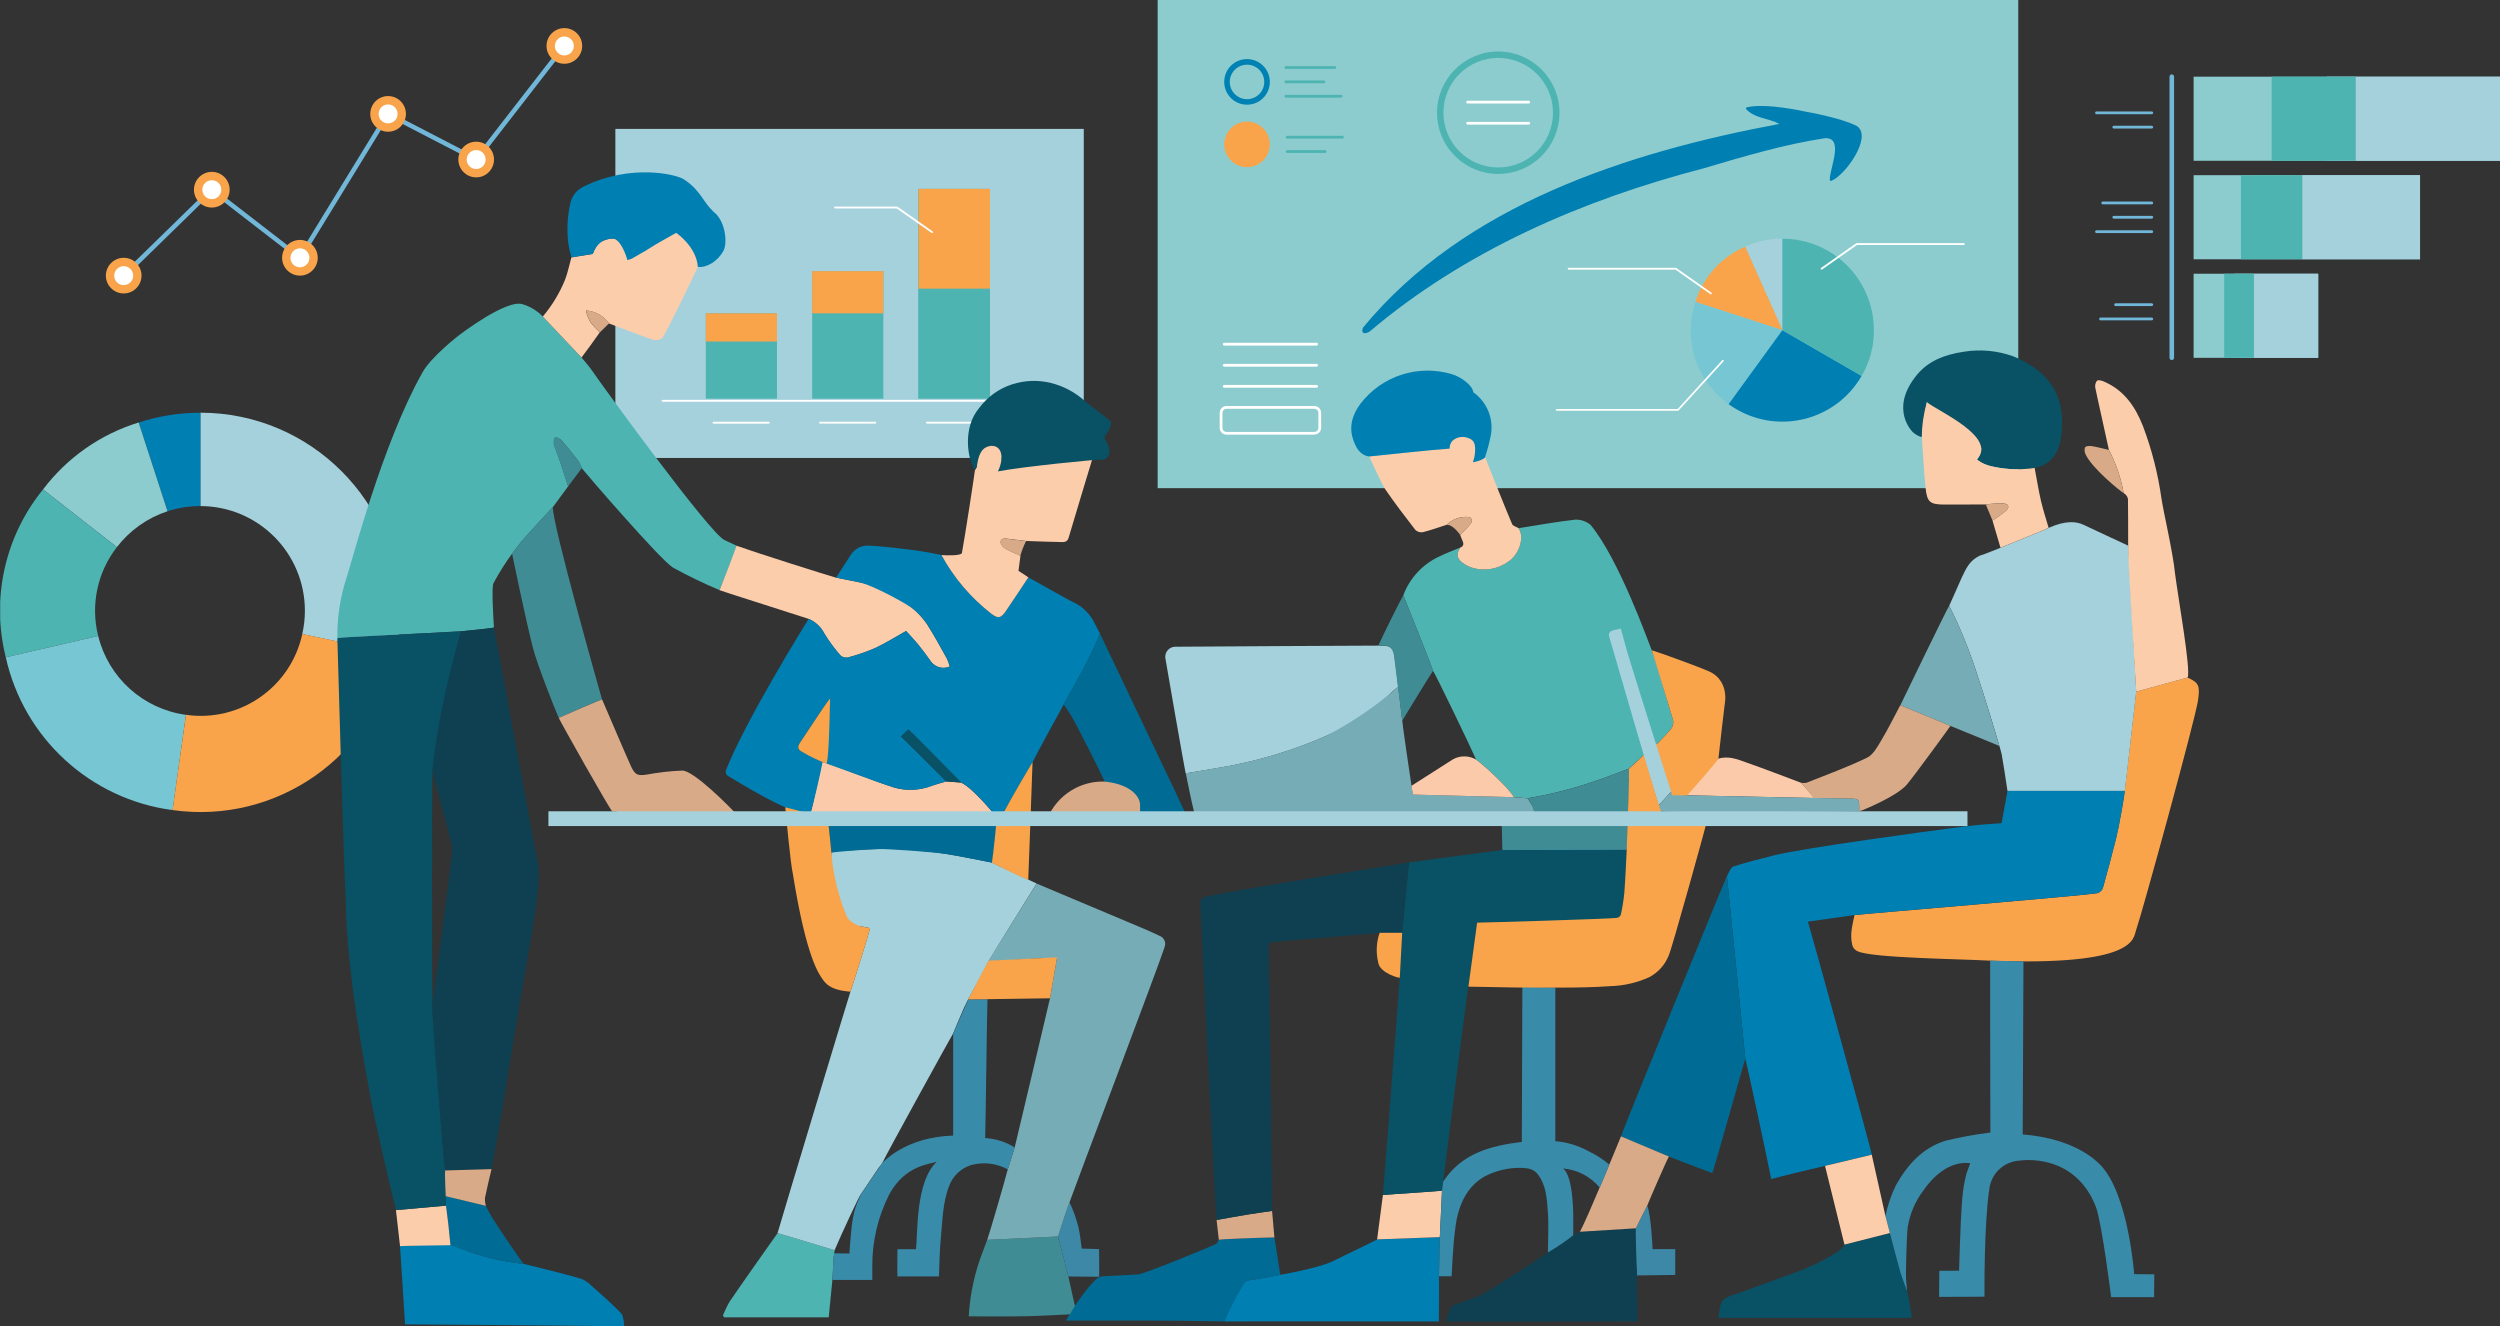<?xml version="1.0" encoding="UTF-8"?><svg id="b" xmlns="http://www.w3.org/2000/svg" width="556.83" height="295.43" xmlns:xlink="http://www.w3.org/1999/xlink" viewBox="0 0 556.83 295.43"><rect x="0" y="0" width="556.83" height="295.43" fill="#333333" stroke="none"/><defs><style>.du{fill:none;}.du,.dv,.dw,.dx,.dy,.dz,.ea,.eb,.ec,.ed,.ee,.ef,.eg,.eh,.ei,.ej,.ek,.el,.em,.en,.eo,.ep{stroke-width:0px;}.dv{fill:#398baa;}.dw{fill:#77c6d4;}.dx{fill:#3d88a6;}.dy{fill:#f9a44b;}.dz{fill:#76acb6;}.ea{fill:#007fb3;}.eb{fill:#4da4c6;}.ec{fill:#fbcaaa;}.ed{fill:#095164;}.ee{fill:#70b7d9;}.ef{fill:#2d91bd;}.eg{fill:#a5d1dc;}.eq{clip-path:url(#e);}.eh{fill:#3f8c94;}.ei{fill:#006c95;}.ej{fill:#8cccce;}.ek{fill:#d8aa88;}.el{fill:#0f4051;}.em{fill:#fff;}.en{fill:#0081b3;}.eo{fill:#fccdaa;}.ep{fill:#4db4b2;}</style><clipPath id="e"><rect class="du" x=".04" width="556.79" height="295.43"/></clipPath></defs><g id="c"><g id="d"><g class="eq"><g id="f"><path id="g" class="dx" d="M364.35,273.58c.62-1.3,2.31-4.66,2.54-5.04.91,2.31,1.19,9.68,1.19,9.68h5.05v5.75s-6.15.1-8.51.11c-.09-1.18-.21-2.37-.27-3.55-.09-1.95-.16-3.9-.2-5.85.03-.37.1-.74.2-1.09"/><path id="h" class="ea" d="M116.63,281.5c2.1.51,10.73,2.64,12.9,3.35.8.35,1.52.84,2.13,1.46,1.76,1.51,6.57,5.82,6.94,6.58.26.83.41,1.68.43,2.55-4.84-.15-45.44-.47-48.81-.47-.34-5.45-.78-12.02-1.12-17.41.54-.09,1.09-.13,1.64-.12,1.21-.05,2.41-.17,3.61-.2,1.82-.04,3.7-.06,5.47-.06s3.37,1.27,5.1,1.77c3.79,1.29,7.72,2.14,11.7,2.55"/><path id="i" class="ei" d="M116.63,281.5c-3.98-.41-7.91-1.26-11.7-2.55-1.72-.51-2.89-1.01-4.59-1.61,0,0-.22-1.9-.29-2.75-.17-2.02-.46-4.04-.71-6.06-.05-.36-.06-1.36-.07-2.12,2.86.69,6.07,1.46,8.93,2.15.42.8.79,1.62,1.26,2.39,1.84,2.98,6.64,9.99,7.17,10.53"/><path id="j" class="eo" d="M99.34,268.54c.24,2.02.54,4.03.71,6.06.07.85.29,2.75.29,2.75-1.83.02-11.09.14-11.24.21-.34-3.07-.57-4.96-.91-8.03l11.14-.99"/><path id="k" class="el" d="M344.78,278.95c1.95-1.15,3.83-2.42,5.61-3.81.5-.26,1.01-.52,1.51-.79,1.24-.09,9.54-.61,12.44-.77-.07.36.19,9.31.28,10.49.02,1.58.11,10.25.11,10.25,0,0-42.25.06-42.65,0,.34-1.2.55-1.84.93-2.89.18-.37.49-.65.87-.79,2-.77,4.1-1.32,6.01-2.24,2.3-1.11,14.68-9.26,14.88-9.45"/><path id="l" class="ed" d="M420.95,274.63c.76,2.88,3.33,11.53,3.85,12.97.34,1.46,1.01,5.43,1.01,5.93h-43.08s.25-1.31.29-1.88c.18-2.92,2.7-3.03,4.61-3.76,4.35-1.66,8.75-3.17,13.11-4.79,2.26-.84,9.58-4.19,10.1-5.89.36-.1,7.11-1.82,10.13-2.58"/><path id="m" class="eh" d="M239.72,291.91l-.27.78c-3.69.17-7.38.4-11.07.48-4.18.08-8.36.02-12.61.02.28-5.01,1.36-9.94,3.2-14.61.3-.81.61-1.62.91-2.43,5.25-.25,10.51-.5,15.76-.75.17.64.35,1.28.52,1.93.6,2.33,1.2,4.66,1.8,6.99.45,2.01.89,4.03,1.34,6.04.12.52.28,1.04.42,1.56"/><path id="n" class="ep" d="M185.71,279.75c-.13,1.78-.21,3.56-.31,5.34-.27,2.73-.54,5.45-.82,8.32h-23.29c-.09-.13-.19-.27-.28-.4.43-1.08.93-2.12,1.51-3.12,2.18-3.23,10.03-14.34,10.68-15.25,1.45.39,12.39,3.71,12.71,3.83,0,0-.18,1.09-.19,1.28"/><path id="o" class="dx" d="M237.96,284.32c-.6-2.33-1.2-4.66-1.8-6.99-.17-.64-.52-1.93-.52-1.93,0,0,2.22-6.93,2.57-7.64.86,1.81,1.53,3.71,2.01,5.65.32,1.55.55,3.11.7,4.69,1.73.03,3.88.12,3.88.12,0,1.06.07,5.81,0,6.15-2.32,0-4.7-.06-6.84-.06"/><path id="p" class="ea" d="M320.69,275.56c-.07,2.9-.13,5.8-.19,8.7.06,1.42-.02,10.07-.02,10.07,0,0-46.08-.07-47.76,0,.35-1.06.76-2.09,1.23-3.11.97-1.86,2.03-3.67,3.11-5.46.23-.31.57-.52.95-.57,2.11-.27,7.17-1.25,7.17-1.25,0,0,8.76-1.5,11.98-3.16,2.26-1.17,8.7-4.19,9.57-4.71l13.96-.5"/><path id="q" class="ei" d="M285.17,283.93c-.28.18-5.06.98-7.16,1.25-.38.06-.73.26-.96.57-1.08,1.8-3.94,7.53-4.34,8.57-3.51-.05-7.01-.12-10.52-.16-3.02-.03-6.04-.04-9.05-.04-5.21,0-10.41,0-15.72,0l2.03-3.3c.09-.26,3.74-5.5,5.3-6.32.38-.16.78-.25,1.19-.24,2.47-.15,4.94-.27,7.42-.39,1.54-.07,17-6.52,17.53-6.81.28-.15.39-.62.57-.95.27-.09,8.53-.43,12.39-.51.44,2.77.87,5.55,1.31,8.32"/><path id="r" class="ek" d="M283.86,275.61c-3.86.07-12.12.41-12.39.51-.17-1.46-.33-2.93-.5-4.39,2.3-.41,4.6-.83,6.9-1.21,1.82-.3,3.64-.54,5.46-.81.17,1.97.35,3.94.52,5.91"/><path id="s" class="eo" d="M320.69,275.55l-13.96.5c.43-3.3.86-6.6,1.29-9.89,2.57-.24,11.34-.75,13.15-.96-.16,3.45-.32,6.9-.48,10.35"/><path id="t" class="eg" d="M89.1,136.4c0-24.56-19.91-44.48-44.48-44.48v20.8c12.88.01,23.3,10.46,23.29,23.34,0,1.74-.2,3.47-.59,5.17l20.8,4.42c.69-3.03,1.01-6.14.97-9.25"/><path id="u" class="ea" d="M44.63,112.72v-20.79c-4.67,0-9.3.73-13.74,2.18l6.42,19.77c2.34-.77,4.78-1.16,7.24-1.16h.08"/><path id="v" class="ej" d="M37.31,113.87l-6.43-19.77c-8.49,2.61-15.94,7.83-21.3,14.92l16.45,12.85c2.87-3.74,6.8-6.53,11.28-8"/><path id="w" class="ep" d="M26.03,121.87l-16.45-12.85C1.08,119.47-2,133.33,1.29,146.4l20.58-4.75c-1.73-6.88-.2-14.18,4.16-19.78"/><path id="x" class="dw" d="M21.87,141.65l-20.58,4.75c4,18.02,18.84,31.62,37.15,34.04l2.98-21.22c-9.51-1.29-17.26-8.25-19.55-17.57"/><path id="y" class="dy" d="M67.33,141.22c-2.58,11.87-13.89,19.72-25.91,17.99l-2.99,21.22c23.14,3.27,44.86-11.94,49.7-34.8l-20.8-4.42Z"/><polygon class="ee" points="27.49 62.21 26.77 61.47 47.14 41.57 66.66 56.66 86.25 24.69 105.92 34.88 125.29 9.91 126.1 10.54 106.21 36.18 86.62 26.04 66.94 58.17 47.22 42.93 27.49 62.21"/><path id="z" class="em" d="M47.18,45.29c-1.68,0-3.04-1.36-3.04-3.04,0-1.68,1.36-3.04,3.04-3.04,1.68,0,3.04,1.36,3.04,3.04,0,1.68-1.36,3.04-3.04,3.04"/><path id="aa" class="dy" d="M47.18,40.14c1.17,0,2.11.94,2.11,2.11,0,1.17-.94,2.11-2.11,2.11-1.17,0-2.11-.94-2.11-2.11h0c0-1.17.95-2.11,2.11-2.11M47.18,38.28c-2.19,0-3.97,1.78-3.98,3.97,0,2.19,1.78,3.97,3.97,3.98,2.19,0,3.97-1.78,3.98-3.97h0c0-2.2-1.78-3.98-3.97-3.98"/><path id="ab" class="em" d="M66.81,60.46c-1.68,0-3.04-1.36-3.04-3.04,0-1.68,1.36-3.04,3.04-3.04,1.68,0,3.04,1.36,3.04,3.04,0,1.68-1.36,3.04-3.04,3.04"/><path id="ac" class="dy" d="M66.81,55.31c1.17,0,2.11.94,2.11,2.11,0,1.17-.94,2.11-2.11,2.11-1.17,0-2.11-.94-2.11-2.11h0c0-1.17.95-2.11,2.11-2.11M66.81,53.44c-2.19,0-3.97,1.78-3.98,3.97,0,2.19,1.78,3.97,3.97,3.98,2.19,0,3.97-1.78,3.97-3.97h0c0-2.2-1.78-3.98-3.97-3.98"/><path id="ad" class="em" d="M27.55,64.43c-1.68,0-3.04-1.36-3.04-3.04,0-1.68,1.36-3.04,3.04-3.04s3.04,1.36,3.04,3.04c0,1.68-1.36,3.04-3.04,3.04"/><path id="ae" class="dy" d="M27.55,59.28c1.17,0,2.11.94,2.11,2.11,0,1.17-.94,2.11-2.11,2.11-1.17,0-2.11-.94-2.11-2.11h0c0-1.17.95-2.11,2.11-2.11M27.55,57.42c-2.19,0-3.97,1.78-3.97,3.97,0,2.19,1.78,3.97,3.97,3.97s3.97-1.78,3.97-3.97h0c0-2.2-1.78-3.97-3.97-3.97"/><path id="af" class="em" d="M86.44,28.41c-1.68,0-3.04-1.36-3.04-3.04s1.36-3.04,3.04-3.04c1.68,0,3.04,1.36,3.04,3.04h0c0,1.68-1.36,3.04-3.04,3.04"/><path id="ag" class="dy" d="M86.44,23.26c1.17,0,2.11.94,2.11,2.11,0,1.17-.94,2.11-2.11,2.11-1.17,0-2.11-.94-2.11-2.11h0c0-1.17.95-2.11,2.11-2.11M86.44,21.4c-2.19,0-3.97,1.78-3.97,3.97,0,2.19,1.78,3.97,3.97,3.97,2.19,0,3.97-1.78,3.97-3.97h0c0-2.2-1.78-3.97-3.97-3.97"/><path id="ah" class="em" d="M106.07,38.57c-1.68,0-3.04-1.36-3.04-3.04s1.36-3.04,3.04-3.04c1.68,0,3.04,1.36,3.04,3.04h0c0,1.68-1.36,3.04-3.04,3.04"/><path id="ai" class="dy" d="M106.06,33.42c1.17,0,2.11.94,2.11,2.11,0,1.17-.94,2.11-2.11,2.11-1.17,0-2.11-.94-2.11-2.11h0c0-1.17.95-2.11,2.11-2.11M106.06,31.56c-2.19,0-3.97,1.78-3.97,3.97,0,2.19,1.78,3.97,3.97,3.98,2.19,0,3.97-1.78,3.97-3.97h0c0-2.2-1.78-3.98-3.97-3.98h0"/><path id="aj" class="em" d="M125.7,13.28c-1.68,0-3.04-1.36-3.04-3.04s1.36-3.04,3.04-3.04c1.68,0,3.04,1.36,3.04,3.04h0c0,1.68-1.36,3.04-3.04,3.04"/><path id="ak" class="dy" d="M125.7,8.13c1.17,0,2.11.94,2.11,2.11s-.94,2.11-2.11,2.11c-1.17,0-2.11-.94-2.11-2.11h0c0-1.17.95-2.11,2.11-2.11M125.7,6.26c-2.19,0-3.97,1.78-3.97,3.97,0,2.19,1.78,3.97,3.97,3.97,2.19,0,3.97-1.78,3.97-3.97h0c0-2.2-1.78-3.97-3.97-3.97"/><rect id="al" class="ej" x="488.59" y="17.08" width="68.24" height="18.73"/><rect id="am" class="ej" x="488.59" y="39.02" width="50.43" height="18.73"/><rect id="an" class="ej" x="488.59" y="60.97" width="27.75" height="18.73"/><rect id="ao" class="eg" x="497.61" y="60.97" width="18.73" height="18.73"/><rect id="ap" class="eg" x="512.8" y="39.02" width="26.22" height="18.73"/><rect id="aq" class="eg" x="518.24" y="17.08" width="38.58" height="18.73"/><rect id="ar" class="ep" x="499.13" y="39.02" width="13.66" height="18.73"/><rect id="as" class="ep" x="505.97" y="17.08" width="18.73" height="18.73"/><rect id="at" class="ep" x="495.4" y="60.97" width="6.63" height="18.73"/><path class="ee" d="M483.73,80.2c-.28,0-.51-.23-.51-.51V17.08c0-.28.23-.51.51-.51s.51.23.51.51v62.61c0,.28-.23.51-.51.51Z"/><path class="ee" d="M479.27,25.44h-12.31c-.17,0-.31-.14-.31-.31s.14-.31.31-.31h12.31c.17,0,.31.14.31.31s-.14.31-.31.31Z"/><path class="ee" d="M479.27,28.63h-8.46c-.17,0-.31-.14-.31-.31s.14-.31.31-.31h8.46c.17,0,.31.14.31.31s-.14.31-.31.31Z"/><path class="ee" d="M479.27,45.51h-10.92c-.17,0-.31-.14-.31-.31s.14-.31.31-.31h10.92c.17,0,.31.14.31.31s-.14.31-.31.31Z"/><path class="ee" d="M479.27,51.91h-12.31c-.17,0-.31-.14-.31-.31s.14-.31.31-.31h12.31c.17,0,.31.14.31.31s-.14.31-.31.31Z"/><path class="ee" d="M479.27,48.7h-8.46c-.17,0-.31-.14-.31-.31s.14-.31.31-.31h8.46c.17,0,.31.14.31.31s-.14.31-.31.31Z"/><path class="ee" d="M479.27,68.17h-8.06c-.17,0-.31-.14-.31-.31s.14-.31.31-.31h8.06c.17,0,.31.14.31.31s-.14.31-.31.31Z"/><path class="ee" d="M479.27,71.35h-11.41c-.17,0-.31-.14-.31-.31s.14-.31.31-.31h11.41c.17,0,.31.14.31.31s-.14.31-.31.31Z"/><rect id="au" class="ej" x="257.85" y="0" width="191.68" height="108.73"/><path id="av" class="ea" d="M396.33,27.6c-2.45-1.3-5.36-1.2-7.3-3.18-.11-.13-.29-.3,0-.51,4.33-1.05,12.98.93,12.98.93,0,0,8.01,1.35,11.63,3.26,3.47,2.5-2.76,11.05-5.72,12.16-.21.07-.32.01-.36-.18-.09-2.5,3.26-9.44-1.02-9.31-9.23,1.4-18.22,4.1-27.16,6.74-26.87,7-53.08,18.32-74.36,36.37-1.52.85-1.82-.01-1.44-.9,22.53-27.37,58.99-39.08,92.75-45.38"/><path id="aw" class="en" d="M277.75,14.41c2.12,0,3.84,1.72,3.84,3.84,0,2.12-1.72,3.84-3.84,3.84-2.12,0-3.84-1.72-3.84-3.84h0c0-2.12,1.72-3.84,3.84-3.84M277.75,13.16c-2.81,0-5.08,2.27-5.08,5.08s2.27,5.08,5.08,5.08c2.81,0,5.08-2.27,5.08-5.08h0c0-2.81-2.28-5.08-5.08-5.08"/><path id="ax" class="dy" d="M282.83,32.16c0,2.81-2.28,5.08-5.08,5.08s-5.08-2.28-5.08-5.08c0-2.81,2.28-5.08,5.08-5.08,2.81,0,5.08,2.27,5.08,5.08h0"/><path id="ay" class="eg" d="M397,73.54l-8.28-18.61c2.6-1.19,5.43-1.79,8.28-1.76v20.37Z"/><path id="az" class="dy" d="M397,73.54l-19.37-6.29c1.7-5.54,5.76-10.04,11.09-12.31l8.28,18.6Z"/><path id="ba" class="dw" d="M397,73.54l-11.97,16.48c-7.23-5.12-10.23-14.38-7.4-22.77l19.37,6.29Z"/><path id="bb" class="ea" d="M397,73.54l17.64,10.19c-5.63,9.74-18.08,13.08-27.83,7.45-.62-.36-1.21-.74-1.79-1.16l11.97-16.48Z"/><path id="bc" class="ep" d="M397,73.54v-20.37c11.25,0,20.37,9.12,20.37,20.37.04,3.58-.9,7.1-2.73,10.19l-17.64-10.19Z"/><path class="ep" d="M299,30.87h-12.31c-.17,0-.31-.14-.31-.31s.14-.31.31-.31h12.31c.17,0,.31.14.31.31s-.14.31-.31.31Z"/><path class="ep" d="M295.15,34.06h-8.46c-.17,0-.31-.14-.31-.31s.14-.31.31-.31h8.46c.17,0,.31.14.31.31s-.14.31-.31.31Z"/><path class="ep" d="M297.32,15.35h-10.92c-.17,0-.31-.14-.31-.31s.14-.31.31-.31h10.92c.17,0,.31.14.31.31s-.14.31-.31.31Z"/><path class="ep" d="M298.71,21.75h-12.31c-.17,0-.31-.14-.31-.31s.14-.31.31-.31h12.31c.17,0,.31.14.31.31s-.14.31-.31.31Z"/><path class="ep" d="M294.86,18.54h-8.46c-.17,0-.31-.14-.31-.31s.14-.31.31-.31h8.46c.17,0,.31.14.31.31s-.14.31-.31.31Z"/><path class="em" d="M373.75,91.48h-27.05c-.1,0-.19-.08-.19-.19s.08-.19.19-.19h26.97l9.94-10.88c.07-.08.19-.08.27-.01.08.07.08.19.01.27l-10,10.94s-.09.06-.14.06Z"/><path class="em" d="M381.07,65.56s-.08-.01-.12-.04l-7.76-5.45h-23.8c-.11,0-.21-.09-.21-.21s.09-.21.21-.21h23.86s.08.01.12.04l7.81,5.49c.09.07.12.19.05.29-.04.06-.1.09-.17.09Z"/><path class="em" d="M405.73,60.06c-.06,0-.13-.03-.17-.09-.07-.09-.04-.22.05-.29l7.81-5.49s.08-.04.12-.04h23.86c.11,0,.21.09.21.21s-.09.21-.21.21h-23.8l-7.76,5.45s-.08.04-.12.04Z"/><path class="em" d="M292.74,96.81h-19.55c-.84,0-1.53-.68-1.53-1.53v-3.32c0-.84.68-1.53,1.53-1.53h19.55c.84,0,1.52.68,1.52,1.52v3.32c0,.84-.68,1.52-1.52,1.52ZM273.19,91.06c-.5,0-.91.41-.91.91v3.32c0,.5.41.91.91.91h19.55c.5,0,.91-.41.91-.91v-3.32c0-.5-.41-.91-.91-.91h-19.55Z"/><path class="em" d="M293.25,76.97h-20.57c-.17,0-.31-.14-.31-.31s.14-.31.31-.31h20.57c.17,0,.31.14.31.31s-.14.31-.31.31Z"/><path class="em" d="M293.25,81.67h-20.57c-.17,0-.31-.14-.31-.31s.14-.31.31-.31h20.57c.17,0,.31.14.31.31s-.14.31-.31.31Z"/><path class="em" d="M293.25,86.36h-20.57c-.17,0-.31-.14-.31-.31s.14-.31.31-.31h20.57c.17,0,.31.14.31.31s-.14.31-.31.31Z"/><path class="ep" d="M333.7,38.74c-3.64,0-7.07-1.42-9.64-3.99-2.58-2.58-3.99-6-3.99-9.64,0-7.52,6.12-13.64,13.64-13.64,7.52,0,13.64,6.12,13.64,13.64h0s0,0,0,0c0,3.64-1.42,7.07-3.99,9.64-2.58,2.58-6,3.99-9.64,3.99ZM333.7,12.9c-3.26,0-6.32,1.27-8.63,3.57s-3.57,5.37-3.57,8.63c0,3.26,1.27,6.32,3.57,8.63,2.3,2.3,5.37,3.57,8.63,3.57s6.32-1.27,8.63-3.57c2.3-2.3,3.57-5.37,3.57-8.63h0c0-6.73-5.47-12.2-12.2-12.2Z"/><path class="em" d="M340.5,23.06h-13.61c-.17,0-.31-.14-.31-.31s.14-.31.31-.31h13.61c.17,0,.31.14.31.31s-.14.31-.31.31Z"/><path class="em" d="M340.5,27.76h-13.61c-.17,0-.31-.14-.31-.31s.14-.31.31-.31h13.61c.17,0,.31.14.31.31s-.14.31-.31.31Z"/><rect id="bd" class="eg" x="137.06" y="28.71" width="104.33" height="73.29"/><rect id="be" class="ep" x="204.51" y="42.06" width="15.99" height="46.75"/><rect id="bf" class="ep" x="180.89" y="60.39" width="15.86" height="28.41"/><rect id="bg" class="dy" x="204.58" y="42.06" width="15.93" height="22.23"/><rect id="bh" class="dy" x="180.89" y="60.39" width="15.86" height="9.4"/><rect id="bi" class="ep" x="157.2" y="69.79" width="15.86" height="19.01"/><rect id="bj" class="dy" x="157.2" y="69.79" width="15.86" height="6.28"/><path class="em" d="M233.38,89.48h-85.81c-.11,0-.21-.09-.21-.21s.09-.21.21-.21h85.81c.11,0,.21.09.21.21s-.09.21-.21.21Z"/><path class="em" d="M171.23,94.36h-12.31c-.11,0-.21-.09-.21-.21s.09-.21.21-.21h12.31c.11,0,.21.09.21.21s-.09.21-.21.21Z"/><path class="em" d="M194.95,94.35h-12.31c-.11,0-.21-.09-.21-.21s.09-.21.21-.21h12.31c.11,0,.21.09.21.21s-.09.21-.21.21Z"/><path class="em" d="M218.75,94.35h-12.31c-.11,0-.21-.09-.21-.21s.09-.21.21-.21h12.31c.11,0,.21.09.21.21s-.09.21-.21.21Z"/><path class="em" d="M207.61,51.92s-.08-.01-.12-.04l-7.76-5.45h-13.73c-.11,0-.21-.09-.21-.21s.09-.21.21-.21h13.8s.08.01.12.04l7.81,5.49c.09.07.12.19.05.29-.04.06-.1.09-.17.09Z"/><path id="bk" class="dy" d="M473.24,176.15c.17-1.07,2.55-22.1,2.55-22.1,0,0,8.24-2.24,11.44-3.14,2.48,1.15,2.84,1.72,2.33,5.14-.63,4.24-12.41,47.23-13.81,51.2-.63,1.8.03,7.96-32.48,6.72-6.6-.38-26.05-.57-29.44-2.06-.7-.27-1.21-.9-1.31-1.64-.52-2.24.1-4.32.54-6.45,1.91-.26,52-4.38,54.19-4.9.53-.2.94-.63,1.13-1.17,1.03-3.66,2.01-7.33,2.94-11.02.69-2.75,1.91-9.82,1.92-10.58"/><path id="bl" class="dv" d="M443.28,213.97c2.98.08,7.41.16,7.41.16l-.17,38.57s11.01.36,17.28,6.75c6.27,6.39,7.55,24.34,7.55,24.34l4.48.05-.05,5.07h-9.56s-2.03-16.32-3.38-20.06c-4.78-12.35-16.93-10.35-16.93-10.35-3.44.15-6.29,2.72-6.8,6.13-1.26,8.18-1.1,24.18-1.1,24.18l-10.12.05.06-5.81,4.4-.03s.21-7.35.36-10.28c.21-3.84.27-7.71,1.32-11.46.83-2.22.79-2.2.79-2.2-4.8-.61-8.58,3.37-10.47,6.14-1.79,2.39-2.97,5.17-3.44,8.12-.27,2.31-.4,9.51-.39,10.76.01,1.17.17,2.33.27,3.5-.52-1.45-1.12-2.87-1.54-4.34-.82-2.86-1.54-5.75-2.31-8.63l-.99-3.77c.48-2.39,1.27-4.71,2.35-6.9,2.57-4.57,5.92-8.27,10.99-9.88,3.31-.79,6.65-1.4,10.03-1.83-.06-10.07-.04-36.1-.05-38.3"/><path id="bm" class="ep" d="M126.53,108.34c-1.12,1.52-2.24,3.04-3.36,4.57-2.11,2.29-4.24,4.54-6.31,6.87-1,1.12-1.87,2.35-2.8,3.53-1.55,2.11-2.95,4.34-4.18,6.65-.39.81-.03,7.49.14,9.83-.27.09-5.18.64-7.37.82-2.94.15-5.87.3-8.81.47-4.38.25-17.43.82-18.7,1.04-.06-4.52.62-9.03,2.01-13.33,1.24-3.64,7.94-29.83,16.9-45.75,1.89-3.55,8.29-8.45,8.29-8.45,0,0,10.56-8.09,14.11-6.81,1.69.52,3.22,1.45,4.45,2.72,2.88,3.05,5.76,6.09,8.63,9.14.78.97,1.65,1.88,2.34,2.91,2.2,3.26,26.26,36.3,29.48,37.73.9.4,1.79.84,2.69,1.26.02.12.09.27.05.37-1.27,3.18-2.55,6.35-3.83,9.53-3.54-1.5-7.01-3.17-10.38-5.02-2.71-1.62-19.53-21.11-20.31-22.14-.21-.59-.49-1.16-.82-1.69-1.21-1.57-2.46-3.1-3.75-4.59-.29-.33-.86-.4-1.3-.59-.17.46-.29.95-.36,1.44.07.37.19.73.38,1.06.35.98.71,1.96,1.04,2.94.61,1.82,1.19,3.65,1.79,5.48"/><path id="bn" class="ed" d="M75.14,142.12c1.26-.23,14.31-.8,18.7-1.04,2.94-.17,5.88-.31,8.82-.47-.17.95-5.9,28.07-6.36,31.18-.08,2.31-.07,51.52,0,51.84.01.68-.01,1.35.05,2.02.22,2.42,2.62,34.72,2.8,35.04.04,3.49.19,7.84.19,7.84-3.71.33-7.43.66-11.14.99-1.13-4.35-5.11-21.65-5.84-25.96-.92-5.42-5.22-27.05-5.35-43.2-.34-4.16-1.83-56.08-1.87-58.25"/><path id="bo" class="el" d="M99.14,260.7c-.18-.32-3.14-35.69-2.85-37.07.34-1.47,4.58-34.07,4.46-34.74-.31-1.74-3.36-13.13-4.46-17.1,1.56-15.46,6.19-30.23,6.36-31.18,2.19-.18,7.1-.73,7.37-.83.33,1.48,9.52,51.56,9.64,51.87,1.25,3.09-1.22,16.1-1.79,19.55-.67,4.01-1.39,8-2.07,12.01-.58,3.4-1.16,6.8-1.72,10.21-.59,3.56-1.13,7.13-1.73,10.7-.68,4.05-1.38,8.09-2.09,12.13-.24,1.39-.52,2.77-.78,4.15-3.29.1-7.05.2-10.33.3"/><path id="bp" class="eo" d="M129.53,79.64l-8.63-9.14c2.06-2.44,3.73-5.2,4.94-8.15.62-1.62.96-3.35,1.43-5.02l4.74-.77c.94-2.41,1.6-2.97,4.06-3.42,1.74-.18,3.29,1.08,3.47,2.82.02.22.02.44,0,.66,0,.44.05.87.18,1.29.49-.09.96-.27,1.39-.53,1.13-.68,2.29-1.25,3.39-1.99,1.46-.97,2.9-1.97,4.41-2.84,1.7-.97,4.74-1.61,5.7.83.76,1.92,1.76,4.11.82,6.06-.75,1.68-7.25,15.21-7.98,15.91-.64.41-1.44.52-2.17.28-3.24-1.12-6.44-2.38-9.65-3.59-1.18-1.69-3.06-2.75-5.12-2.88.19.94.54,1.85,1.04,2.66.62.79,1.31,1.52,2.04,2.21-.62.92-3.34,4.67-4.08,5.62"/><path id="bq" class="eo" d="M186.22,128.66c1.62.33,3.24.67,4.86.98,3.4.64,6.73,1.42,9.43,3.8.94.83,2.08,1.43,3,2.28,1.11.95,2.09,2.03,2.92,3.23,1.61,2.52,3.03,5.15,4.49,7.76.26.56.46,1.15.62,1.75-1.45.64-3.14.22-4.13-1.02-.91-1.29-1.84-2.57-2.84-3.79-.92-1.13-1.94-2.19-2.76-3.1-2.34,1.31-4.54,2.71-6.89,3.8-1.99.86-4.05,1.56-6.15,2.11-.59.1-1.18-.09-1.61-.5-1.31-1.5-2.49-3.1-3.53-4.8-.75-1.49-2-2.67-3.53-3.32-.85-.31-19.56-6.23-19.84-6.39,1.28-3.18,3.8-9.77,3.78-9.9,3.78,1.37,20.53,6.69,22.18,7.12"/><path id="br" class="ea" d="M155.44,59.44c-.36-4.58-4.83-7.58-4.83-7.58-1.51.87-4.64,2.56-6.1,3.53-1.11.73-2.26,1.3-3.39,1.99-.43.26-.9.44-1.39.53-.07-.43-1.56-5.23-3.65-4.77-1.77.23-3.12,1.01-4.06,3.42l-4.74.77c-.29-.98-.52-1.97-.68-2.98-.39-3.07-.24-6.19.46-9.21.39-1.61,1.5-2.95,3.01-3.62,10.38-5.11,20.76-2.72,22.39-1.48,3.56,2.36,4.05,4.86,6.48,7.14,2.59,1.93,3.21,6.94,2.14,8.8-1.24,2.16-3.57,3.68-5.62,3.47"/><path id="bs" class="eh" d="M114.05,123.31c.93-1.18,1.8-2.42,2.8-3.54,2.07-2.32,4.2-4.58,6.31-6.87-.46,2.73,10.71,42.17,10.93,42.88-.6.18-7.02,2.92-9.64,4.1-.65-1.39-4.77-11.75-5.77-15.65-1.56-6.07-4.46-20.08-4.63-20.93"/><path id="bt" class="ek" d="M124.46,159.89c2.62-1.18,9.05-3.92,9.64-4.11,1.61,3.75,5.88,13.72,6.46,14.93.91,1.92,1.47,2.12,3.53,1.81,2.55-.48,5.13-.77,7.72-.88,2.45-.37,11.13,8.5,11.95,9.45-.45.16-.92.28-1.4.34-4.02.02-8.03.04-12.05,0-2.91-.03-5.81-.12-8.71-.27-1.76-.09-3.5-.25-5.25-.47-.33-.04-11.78-20.33-11.9-20.81"/><path id="bu" class="ek" d="M108.2,268.58c-2.86-.69-8.93-2.15-8.93-2.15,0,0-.24-5.27-.12-5.73,3.28-.1,7.04-.2,10.33-.3-.5,2.15-1.04,4.29-1.47,6.45-.02.58.05,1.16.2,1.72"/><path id="bv" class="eh" d="M126.53,108.34c-.6-1.83-1.18-3.66-1.79-5.48-.33-.99-1.42-3.66-1.41-4.01-.33-2.54,1.38-1.17,1.67-.85,1.3,1.49,2.55,3.02,3.76,4.59.33.53.61,1.1.82,1.69-1.01,1.35-2.03,2.71-3.04,4.06"/><path id="bw" class="ek" d="M133.61,74.02c-.74-.68-1.42-1.42-2.04-2.21-.5-.82-.86-1.72-1.04-2.66,2.05.13,3.94,1.19,5.12,2.88l-2.03,1.99"/><path id="bx" class="eb" d="M184.89,152.76c.03-.11.07-.22.1-.33l.09.07c-.06.09-.12.18-.19.27h0Z"/><path id="by" class="ea" d="M406.49,259.68c-.57.09-10.52,2.49-11.98,2.93-1.1-5.58-5.62-26.49-5.77-26.78-.09-1.34-3.68-36.37-4.1-40.71.47-.73.79-1.9,1.43-2.11,2.91-.96,5.9-1.68,8.88-2.45,6.4-1.66,36.09-5.64,39.39-6.06,1.99-.25,3.98-.53,5.97-.73,1.81-.18,3.63-.28,5.5-.42.44-2.38.89-4.8,1.33-7.22h26.11c0,.76-1.23,7.83-1.92,10.58-.92,3.69-1.9,7.36-2.93,11.02-.18.54-.6.97-1.13,1.17-2.19.52-52.28,4.64-54.18,4.9l-10.41,1.48c.39,1.07,14.29,51.56,14.24,51.9-.65.15-1.29.29-1.94.45-2.83.68-5.65,1.36-8.48,2.04"/><path id="bz" class="eg" d="M473.24,176.15h-26.11c-.23-1.65-1.09-7.08-1.29-8.14-.35-1.6-3.89-13.13-5.3-17.31-1.7-5.42-3.84-10.7-6.39-15.78,3.49-7.58,3.72-9.55,6.74-11.13,1.59-.5,3.13-1.19,4.7-1.79.9-.41,10.38-4.14,10.72-4.43,3.88-1.74,6.25-1.4,7.79-.67,3.3,1.57,6.61,3.09,9.92,4.64.17,2.88,1.79,32.51,1.79,32.51,0,0-2.38,21.03-2.55,22.1"/><path id="ca" class="ei" d="M384.64,195.12c.42,4.35,4,39.37,4.1,40.71-.13.09-7.2,25.51-7.38,25.45-3.22-1.2-6.43-2.44-9.64-3.67l-10.68-4.5c-.02-.33,21.92-54.2,23.6-57.98"/><path id="cb" class="eo" d="M487.24,150.91l-11.44,3.14s-1.91-29.51-1.79-32.51c0-2.04,0-8.62-.04-9.86.1-.75-.28-1.49-.96-1.83-.59-3.36-1.7-6.61-3.29-9.63-.63-3.04-2.74-12.28-3.04-13.89-.09-.54.05-1.1.39-1.53.23-.22.99-.05,1.44.14,4.54,1.91,7.09,5.6,8.81,10.01,1.97,5.22,3.35,10.65,4.12,16.18.47,3.1,2.53,11.8,3,16.55.75,5.78,3.56,21.49,2.82,23.23"/><path id="cc" class="ed" d="M428.05,97.37c-.73-.21-1.41-.58-1.98-1.09,0,0-5.17-4.87.45-12.23,2.72-3.66,6.56-5.04,10.82-5.7,3.72-.61,7.54-.26,11.09,1.02,11.38,4.7,11.26,12.82,10.62,18.16-.87,6.19-5.69,6.62-5.86,6.69-2.98.46-6.02.39-8.97-.22-1.4-.33-2.97-.69-3.88-1.66,1.38-2.18,1.35-3.08-.79-4.31-.14-.08-.25-.23-.4-.31-3.84-2.01-7.23-4.78-9.97-8.14-.51,2.57-.88,5.17-1.12,7.79"/><path id="cd" class="eo" d="M428.05,97.37c.02-2.63.4-5.25,1.12-7.79,2.4,1.97,15.82,7.75,11.16,12.76,1.13.87,2.47,1.44,3.88,1.66,2.95.61,5.99.68,8.97.22.46,2.43.84,4.88,1.4,7.29.47,2.04,1.14,4.04,1.71,6.05-.34.29-9.82,4.02-10.72,4.43-.59-2.02-1.19-4.03-1.78-6.05,1.05-.66,2.05-1.39,3.01-2.18.84-.76.64-1.51-.5-1.63-1.34-.04-2.68.04-4,.23-3.03,0-6.05.01-9.08.02-3.33,0-4-.47-4.34-3.73-.38-3.75-.56-7.52-.82-11.28"/><path id="ce" class="dz" d="M434.14,134.92c2.55,5.08,4.69,10.35,6.39,15.78,1.41,4.18,4.8,15.45,4.8,15.45,0,0-7.88-3.25-10.9-4.46-.47-.18-7.91-3.25-11.16-4.61.51-1.14,10.28-21.2,10.87-22.16"/><path id="cf" class="ek" d="M423.26,157.08c3.25,1.35,10.69,4.43,11.16,4.6-.08.19-8.21,11.33-9.74,13.11-2.2,2.56-9.78,5.72-10.58,5.91,0-.3,0-.59,0-.89,0-1.79-.12-1.92-1.96-1.92s-7.28-.08-8.15-.16c-.59-.76-2.48-3.05-2.82-3.38.39.07.79.07,1.18,0,4.53-1.81,9.13-3.47,13.51-5.59,1.38-.67,2.33-2.47,3.2-3.92,1.51-2.52,2.81-5.18,4.2-7.78"/><path id="cg" class="ek" d="M364.35,273.58c-2.91.17-11.2.68-12.44.77,1.83-3.42,8.39-19.42,9.13-21.25l10.68,4.5c-.42.63-4.77,10.64-4.83,10.93-.23.38-1.93,3.75-2.54,5.05"/><path id="ch" class="eo" d="M420.95,274.63c-3.02.76-9.77,2.48-10.13,2.58-.6-2.35-3.48-14.04-4.33-17.53,2.83-.68,9.77-2.34,10.41-2.49.51,2.33,2.54,11.44,3.05,13.67.33,1.26.67,2.52.99,3.77"/><path id="ci" class="ec" d="M401.17,174.36c.34.33,2.28,2.62,2.87,3.38-.77,0-23.43-.52-28.77-.61,1.78-1.96,6.71-7.38,7.4-8.12,2.3-.76,4.4.14,6.47.88,4.04,1.42,8.03,2.97,12.04,4.47"/><path id="cj" class="ek" d="M469.71,100.21c1.59,3.02,2.7,6.27,3.29,9.63-.6-.34-7.05-5.48-8.51-8.71-.21-.45-.28-1.28-.02-1.55.29-.3,1.06-.28,1.58-.19,1.23.21,2.44.54,3.66.82"/><path id="ck" class="ek" d="M442.3,112.37c1.32-.2,2.66-.27,4-.23,1.14.13,1.34.87.5,1.64-.95.78-1.96,1.51-3,2.17-.5-1.19-1-2.39-1.5-3.58"/><path id="cl" class="eg" d="M369.42,179.39c-2.41-7.54-11.5-38.33-11.79-39.13-.4-1.09.96-.65,1.95-.86.41-.08.81-.18,1.44-.33.6,2.15,1.15,4.32,1.81,6.47,1.56,5.09,3.17,10.16,4.76,15.24.43,1.39.87,2.78,1.31,4.18,1.22,3.67,2.43,7.33,3.64,10.99"/><path id="cm" class="dz" d="M372.54,175.95c.8.6,1.74,1.01,2.73,1.18,5.35.09,35.01.76,36.87.76,1.84,0,1.96.12,1.96,1.92,0,.3,0,.59,0,.89-.21.11-44.11.38-44.24,0-.1-.28-.24-.73-.43-1.31"/><path id="cn" class="ec" d="M221.97,181.95v.29c-.21.11-.43.18-.67.22-2.89.02-5.78.04-8.68,0-4.91-.06-9.82-.17-14.73-.25-3.03-.05-6.06-.1-9.08-.12-1.57,0-3.15.06-4.72.09-1.19-.33-2.38-.67-3.57-1,.52-1.73,2.48-11.04,2.59-11.41s11.66,4.27,16.11,5.66c2.79.78,5.76.61,8.45-.46,1.01-.35,2.06-.62,3.1-.92l3.29.26c2.54,1.11,7.22,6.86,7.91,7.65"/><path id="co" class="ea" d="M229.05,128.6c2.64,1.43,9.59,5.43,10.51,5.78,1.85.98,3.33,2.53,4.23,4.42.42.76.81,1.53,1.21,2.3-1.86,5.19-7.93,15.33-8.06,15.77-.07.07-6.49,11.82-6.94,12.88,0,0-4.39,7.37-6.27,10.93-.4.76-.73,1.44-1.74,1.28-.69-.78-5.37-6.54-7.91-7.65-3.62-3.65-10.86-10.96-10.86-10.96-.86.16-1.72.39-2.55.67.3.25,7.08,6.97,10.12,10.03-1.03.31-2.08.57-3.1.92-2.69,1.08-5.66,1.24-8.45.47-4.45-1.39-10.78-3.87-15.2-5.39,0,0,.77-9.68.85-14.5h0c-.56.77-1.14,1.53-1.68,2.32-1.68,2.5-3.35,5.01-5.01,7.53-.53.8-.66,1.53.41,2.05,1.52.75,3.1,1.46,4.6,2.24-.34,2.08-2.16,9.77-2.68,11.5-.53-.08-1.08-.12-1.6-.25-3.28.23-14.35-6.67-16.86-8.16-.32-.26-.49-.67-.44-1.08,4.32-11.07,17.65-32.52,18.48-33.87,1.53.65,2.79,1.83,3.53,3.32,1.04,1.7,2.23,3.3,3.54,4.8.43.41,1.03.6,1.61.5,2.1-.54,4.15-1.25,6.14-2.11,2.34-1.09,4.54-2.49,6.89-3.8.82.91,1.84,1.97,2.76,3.1,1,1.22,1.93,2.5,2.83,3.79.99,1.24,2.68,1.66,4.13,1.02-.15-.6-.36-1.18-.61-1.75-1.46-2.61-2.88-5.25-4.49-7.76-.84-1.19-1.82-2.28-2.93-3.23-.92-.85-9.03-5.44-12.43-6.08-1.62-.3-3.24-.65-4.86-.98,1.09-1.67,2.47-3.85,3.24-5.01.79-1.31,2.2-2.11,3.73-2.12,1.26.04,2.51.13,3.76.26,2.2.22,4.4.48,6.59.75,1.99.24,6.15,1.09,6.15,1.09,2.75,5.05,6.51,9.48,11.05,13.01,1.59,1.25,2.21,1.09,3.4-.67,1.65-2.45,3.28-4.92,4.92-7.37"/><path id="cp" class="eg" d="M173.19,274.64c1.09-3.87,16-53.18,16.23-53.76,1.02-3.04,3.94-12.42,4.39-14.15-.79-.14-1.44-.32-2.1-.38-1.64.06-3.1-1.05-3.47-2.65-.56-1.81-1.43-3.62-2.06-5.4-.82-2.73-1.16-5.57-1.02-8.42.4-.13.81-.23,1.22-.29,3.15-.19,6.29-.43,9.44-.5,2.39-.05,4.8.07,7.19.25,2.58.2,5.17.45,7.73.86,3.41.55,6.79,1.27,10.18,1.92.14.15,9.87,4.59,9.96,4.67-.32.48-10.46,16.8-10.73,17.4-1.7,3.39-4.52,8.42-4.52,8.42,0,0-.72,1.4-1.04,2.13-.8,1.83-1.56,3.66-2.33,5.5-.18.22-14.98,27.07-15.7,28.69h0c-.17.25-.34.5-.51.76h0c-.08.08-.17.17-.25.26l-4.1,6.09c-.32.31-4.19,8.6-5.82,12.43-.32-.11-11.26-3.44-12.71-3.83"/><path id="cq" class="dz" d="M220.07,214.14s10.49-16.86,10.82-17.34c7.27,3.06,12.99,5.47,20.26,8.53,2.39,1.01,4.79,1.99,7.13,3.11.95.36,1.46,1.4,1.16,2.37-.81,2.82-20.88,55.8-21.22,56.96-.35.7-2.57,7.63-2.57,7.63l-15.76.75c.74-2.21,3.79-12.67,4.57-15.69.51-1.63,1.03-3.26,1.54-4.88.35-1.33,7.87-33.23,7.87-33.23l1.53-8.88h-3.95s-11.38.66-11.38.66Z"/><path id="cr" class="eo" d="M229.05,128.6c-1.64,2.46-3.26,4.93-4.92,7.37-1.19,1.76-1.81,1.91-3.4.67-4.53-3.53-8.29-7.96-11.04-13.01,1.12.1,4.43.17,4.56-.47.55-2.83,2.89-18.05,2.9-18.43.16-.34.48-.68.47-1.01-.14-1.92.78-3.76,2.4-4.8.16-.11,3.85-.94,3.05,3.46,7.19-1.37,12.51.09,20.22-.12-.42,1.42-3.99,13.08-5.27,17.5-.3,1.03-1.05.99-1.76.97-2.56-.04-5.13-.15-7.69-.24-1.42-.17-2.84-.35-4.26-.51-.7-.08-1.51-.04-1.44.87.14.56.51,1.04,1.01,1.32,1.09.62,2.26,1.08,3.41,1.61-.15,1.12-.29,2.23-.44,3.36l2.22,1.46"/><path id="cs" class="ei" d="M236.93,156.87c.13-.44,6.2-10.58,8.06-15.77,2.87,6.12,18,37.68,19.29,40.56.3.66-6.73,2.31-10.34,2.31,0-1.59,0-3.19-.04-4.78.02-.4-.1-.8-.35-1.12-1.03-1.04-2.17-1.95-3.42-2.71-1.31-.56-2.68-.98-4.07-1.27-1.26-2.78-6.22-12.57-7.46-14.66-.52-.88-1.12-1.7-1.68-2.55"/><path id="ct" class="ed" d="M222.26,105.01c.41-.82.68-1.71.79-2.63.22-2.93-1.71-3.27-2.73-3s-2.24.82-2.72,4.33c.01.33-.3.67-.47,1.01-1.61-2.38-2.84-9.4,1.01-13.91,1.82-2.43,4.35-4.25,7.24-5.19,2.81-.92,5.83-1.03,8.7-.32,2.77.69,5.33,2.04,7.46,3.95,1.29,1.1,6.03,4.56,5.97,4.8-.11.91-.45,1.78-.99,2.53-.8.76-.43,1.15-.06,1.81.38.62.6,1.32.65,2.04.09,1.01-.65,1.9-1.66,1.99-.19.02-.39,0-.58-.04-.54-.05-16.78,1.49-22.61,2.62"/><path id="cu" class="ek" d="M246.08,174.08c6.59.72,7.88,4,7.84,5.11.04,1.59.03,3.19.04,4.78-3.56-.07-7.12-.2-10.68-.21-2.27,0-4.54.18-6.81.22-.8,0-1.59-.09-2.37-.24-.85-.14-1.82,1.39-.72-1.66,2.2-5.02,7.23-8.19,12.7-8"/><path id="cv" class="ek" d="M227.26,123.79c-1.14-.53-2.32-.98-3.41-1.61-.51-.28-.87-.75-1.01-1.31-.06-.91.74-.95,1.44-.87,1.42.16,2.84.34,4.26.51-.53,1.05-.96,2.15-1.28,3.28"/><path id="cw" class="ed" d="M214.07,174.3l-3.29-.25c-3.04-3.07-9.82-9.79-10.12-10.04l1.65-1.62c3.62,3.65,8.14,8.26,11.76,11.92"/><path id="cx" class="ei" d="M184.1,182.19c1.57-.03,10.78-.02,13.81.03,4.91.08,23.85.1,24.08.03-.04,1.41,0,2.83-.16,4.22-.22,1.9-.59,3.78-.89,5.67-3.39-.65-6.78-1.37-10.18-1.92-2.56-.41-12.52-1.16-14.92-1.11-3.15.06-10.26.69-10.66.79-.18-1.85-.34-3.7-.56-5.54-.13-.73-.3-1.44-.51-2.15"/><path id="cy" class="dv" d="M226.01,255.58c-.52,1.63-1.03,3.25-1.54,4.88-2.49-1.36-5.41-1.71-8.15-.97-2.27.7-4.08,2.41-4.91,4.64-1.47,3.73-1.46,7.71-1.86,11.64-.28,2.76-.28,5.55-.42,8.53h-9.24c-.06-1.83,0-4.12,0-6.06h4.13c.4-3.43-.12-15.16,4.63-19.48-1.84.57-7.08.91-10.54,7.18-2.54,4.98-3.86,10.49-3.82,16.08.02.96,0,1.93,0,3.06h-8.88c.1-1.78.14-4.11.38-5.93,0,0,2.38.05,3.4.05.1-1.36.16-2.53.29-3.69.47-6.71,1.7-7.84,2.26-9.47,1.37-2.03,4.69-6.86,4.86-7.12h0c.28-.15,5.03-5.66,15.7-5.99v-22.68c.78-1.83,3.02-6.91,3.37-7.62l4.27-.06c-.08.18-.44,30.34-.51,30.91,2.35.14,4.62.86,6.61,2.12"/><path id="cz" class="dy" d="M185.17,189.89c.37,4.78,1.48,9.47,3.3,13.9.55,1.76,3.25,2.56,3.25,2.56,0,0,1.31.23,2.1.38-.45,1.73-3.37,11.11-4.39,14.15-2.28-.21-4.6-.55-6.04-2.53-.98-1.35-3.76-4.89-6.78-23.62-.55-2.34-1.5-12.96-1.71-14.92,0,0,8.01,2.05,9.2,2.38.21.71.38,1.42.51,2.15.22,1.84.38,3.7.56,5.54"/><path id="da" class="dy" d="M229.03,196.01c-2.57-1.11-7.96-3.73-8.1-3.88.3-1.89,1.01-8.48,1.05-9.89v-.29c1.01.16,1.33-.52,1.73-1.28,1.88-3.56,6.27-10.93,6.27-10.93,0,0-.88,25.1-.96,26.27"/><path id="db" class="dy" d="M184.04,170.05c-1.88-.71-3.69-1.58-5.42-2.6-1.07-.53-.95-1.25-.42-2.05,1.66-2.51,3.33-5.02,5.01-7.53.53-.79,1.12-1.55,1.68-2.32h0c-.08,4.82-.35,14.58-.85,14.5"/><path id="dc" class="dy" d="M219.91,222.55l-4.27.06,4.52-8.64,15.29-.74-1.58,9.12-13.97.2"/><path id="dd" class="ep" d="M312.56,132.59c1.44-3.86,4.37-6.99,8.12-8.69,1.47-.73,3.03-1.29,4.55-1.93-.87,1.35-.78,2.36.49,3.34.7.53,1.5.93,2.35,1.18,2.68.76,5.57.26,7.83-1.37,2.32-1.5,3.79-5.34,2.32-7.48,4.24-.66,8.47-1.43,12.74-1.91,1.2,0,2.36.4,3.29,1.16,6.31,7.54,12.97,26.32,13.64,27.93.42,1.18.88,2.35,1.24,3.55,1.14,3.85,2.19,7.72,3.37,11.55.34.83.2,1.78-.36,2.49-1.02,1.21-2.16,2.33-3.25,3.48l-1.31-4.18c-1.59-5.08-3.2-10.15-4.76-15.24-.66-2.14-1.21-4.32-1.81-6.47-.62.14-1.03.24-1.44.32-.99.21-1.48.68-1.08,1.77.31.86,6.53,22.54,7.62,26.06-1.1,1.02-2.2,2.04-3.3,3.06-.32.07-5.77,2.24-8.26,3-4.68,1.58-9.47,2.78-14.34,3.59l-3.04-.26c-1.03-2.01-6.95-7.37-8.41-8.38-1.04-2.45-8.86-18.67-9.58-19.76-.07-.41-5.53-14.19-6.63-16.83"/><path id="de" class="ed" d="M362.32,189.23c-.17,3.19-.28,6.39-.53,9.58-.16,1.67-.43,3.33-.79,4.96-.18.36-.52.61-.92.68-1.82.22-3.64.38-5.47.51-3.06.2-6.13.44-9.2.52-3.7.09-7.41.02-11.12.02h-5.29c-.68,4.89-1.31,9.44-1.94,14v-.03c-.09.08-5.24,40.5-5.61,43.7-.09.68-.19,1.36-.28,2.05-1.82.2-10.59.72-13.16.96.25-2.54,3.76-48.24,3.76-48.39.19-3.33.35-6.67.53-10,.08-.71,1.52-15.7,1.52-15.7,0,0,18.77-2.54,20.84-2.79.58.07,24.72.03,27.65-.06"/><path id="df" class="el" d="M313.83,192.08l-1.53,15.7s-3.35,0-5.02,0c-.38,0-20.85,1.81-23.76,2.03-.93.07-.97.6-.94,1.29.1,2.53.77,57.75.76,58.61-1.82.27-3.65.51-5.46.81-2.31.38-4.6.81-6.9,1.21-.35-3.26-3.53-67.29-3.62-70.41-.11-.77.43-1.48,1.2-1.59h0c4.38-1.15,45.28-7.65,45.28-7.65"/><path id="dg" class="eg" d="M264.08,172.23c-.3-1.36-4.37-24.59-4.53-25.71-.12-1.24.79-2.35,2.03-2.47.04,0,.08,0,.12,0,3.84-.06,45.3-.25,45.3-.25,2.36,0,3.22.1,3.53,1.99.4,2.59.64,4.56.89,7.17-.43.32-1.04.84-1.44,1.19-1.8,1.82-3.72,3.5-5.75,5.04-2.78,1.8-5.71,3.36-8.75,4.67-7.16,3.15-14.67,5.45-22.36,6.86-3.01.54-6.02,1.02-9.04,1.53"/><path id="dh" class="dz" d="M264.08,172.23c3.01-.51,6.03-.99,9.04-1.53,7.69-1.41,15.2-3.71,22.36-6.86,5.74-2.98,11.09-6.64,15.95-10.9.1.52.64,5.67.9,7.61.02.63,1.8,12.95,2.06,14.47.11.63.22,1.27.34,1.96l22.47.58,3.04.26c.43.68.85,1.35,1.28,2.03.11.49.23.97.34,1.46.12.57.09.94-.7.92-2.24-.07-4.48-.07-6.71-.09-2.6,0-5.2-.02-7.79.03-1.34.02-2.68.22-4.02.22-8.45.02-16.9.04-25.35,0-4.64-.02-9.28-.25-13.91-.22-5.2.04-10.4.3-15.6.35-.72-.08-1.36-.52-1.69-1.16-.77-3.01-1.34-6.07-1.98-9.12"/><path id="di" class="eo" d="M338.23,117.65c1.47,2.15,0,5.99-2.33,7.48-2.27,1.62-5.15,2.13-7.83,1.37-.85-.25-1.64-.65-2.35-1.18-1.27-.98-1.36-1.99-.49-3.34.78-.31.84-.85.51-1.55-.19-.41-.33-.84-.5-1.26.77-.82,1.58-1.6,2.29-2.47.57-.7.28-1.54-.59-1.56-1.75-.12-3.48.52-4.73,1.75-1.78.57-3.54,1.21-5.35,1.66-.6.08-1.2-.12-1.63-.54-2.28-2.94-4.54-5.9-6.65-8.97-.91-1.33-3.13-6.38-3.63-7.38,2.28-.24,4.57-.47,6.85-.72,3.1-.35,6.2-.85,9.31-1.04,1.17-.07,1.3-1.78,1.99-2.55.88-.99,2.93-.86,4.24-.42,1.18.4,1.27,2.09,1.23,3.29-.04.67-.03,1.35.01,2.02.04.47,1.73.26,2.2-.4.48,1.24,4.43,11.2,6.02,14.9.18.42.94.6,1.43.9"/><path id="dj" class="ea" d="M330.78,101.85c-.48.66-2.57,1.14-2.72,1.1.32-.87.49-1.79.5-2.72.04-1.2-.22-2.22-1.4-2.61-1.23-.56-2.68-.33-3.68.58-.41.48-.62,1.09-.6,1.72-3.11.19-15.66,1.51-17.94,1.75-2.05-.31-2.89-1.95-3.48-3.56-1.06-2.94-.33-5.62,1.53-8.15,4.77-6.26,12.94-8.89,20.47-6.59,1.73.47,4.59,2.45,4.68,3.99,3.03,2.14,4.57,5.83,3.94,9.48-.33,1.69-.77,3.36-1.32,5"/><path id="dk" class="ef" d="M334.42,182.13c2.24.03,4.48.02,6.72.09.79.03.82-.35.7-.92-.1-.49-.23-.97-.34-1.46,1.34-.29,2.69-.52,4.01-.89,5.78-1.64,11.54-3.31,17.31-4.98-.17,5.08-.33,10.17-.5,15.25-2.93.09-27.07.12-27.65.06.08-.69-.09-5.46-.25-7.16"/><path id="dl" class="eh" d="M312.32,160.54s-1.74-13.78-1.76-13.9c-.24-3.09-1.79-2.86-3.56-2.86,1.07-2.38,4.77-9.84,5.56-11.19,1.1,2.63,6.56,16.41,6.63,16.82-.59.79-6.88,11.13-6.88,11.13"/><path id="dm" class="ek" d="M322.21,116.9c1.26-1.24,2.98-1.87,4.74-1.75.87.02,1.16.86.59,1.56-.71.87-1.52,1.65-2.29,2.47-.14-.2-1.71-2.45-3.04-2.27"/><path id="dn" class="ec" d="M314.38,175.02c1.26-.81,7.43-4.75,9.25-5.9,1.61-.89,3.56-.86,5.14.06,1.46,1.02,7.38,6.37,8.41,8.38l-22.47-.58c-.12-.7-.23-1.33-.34-1.96"/><path id="do" class="eh" d="M362.32,189.23l-27.65.06-.25-7.72s7.75-.76,7.3-.67c-.28-1.12-.79-2.17-1.5-3.09,4.87-.81,9.66-2.01,14.34-3.59,2.48-.76,8.01-2.96,8.33-3.03,0,.92-.57,18.03-.57,18.03"/><path id="dp" class="dv" d="M347.63,219.96h-1.21s0,34.13,0,34.22c2.58.21,5.08.96,7.35,2.21,1.68.8,3.26,1.81,4.68,3.01,0,0-1.37,3.42-2.14,5.12-2.05-2.47-5-4.01-8.2-4.27,2.53,1.72,2.31,11.77,2.31,11.77,0,0,0,1.77-.02,3.13-1.79,1.39-3.66,2.66-5.62,3.81,0-3.44.22-5.97-.05-9.39-.21-2.73-.36-5.54-2.16-7.95-.97-1.3-2.2-1.41-3.49-1.49-2.47-.09-4.92.36-7.19,1.33-7.02,2.9-7.57,10.87-7.83,12.8-.4,2.81-.74,10-.74,10h-2.81s.13-5.8.19-8.7c.16-3.45.32-6.9.48-10.35l.28-2.05c4.1-6.27,10.52-7.97,17.5-8.82,0-2.38.12-34.51.12-34.51h-.67"/><path id="dq" class="dy" d="M338.38,219.96s-8.36-.13-11.32-.2c.63-4.56,1.26-9.38,1.94-14.26,1.8,0,29.26-.83,31.08-1.05.4-.06.74-.31.92-.67.37-1.64.63-3.29.79-4.96.25-3.19.36-6.39.53-9.58.17-5.08.33-10.16.5-15.24v-2.76c1.1-1.02,2.2-2.04,3.3-3.06.11.22,3.95,13.58,4.27,13.58,3.07.04,7.13-.35,10.2-.38-.2,1.1-8.44,30.83-8.94,31.5-.83,2.06-2.37,3.75-4.33,4.78-2.72,1.23-5.66,1.9-8.65,1.99-3.62.25-7.4.32-11.04.32"/><path id="dr" class="dy" d="M368.9,165.89c1.09-1.16,2.23-2.27,3.25-3.48.56-.7.7-1.65.36-2.48-1.18-3.83-4.19-13.92-4.61-15.1,1.64.48,10.18,3.57,12.78,4.72,2.79,1.23,4.07,4.1,3.45,7.46-.13.74-1,8.72-1.38,11.95-.04.33-5.19,6.22-6.97,8.19h-3.31l-3.57-11.24Z"/><path id="ds" class="dy" d="M306.99,214.44c-.55-2.21-.45-4.53.3-6.67,1.67,0,3.35,0,5.02,0-.17,3.33-.35,6.67-.53,10,0,.14-4.37-.96-4.8-3.33"/><rect id="dt" class="eg" x="122.15" y="180.7" width="316.07" height="3.29"/></g></g></g></g></svg>